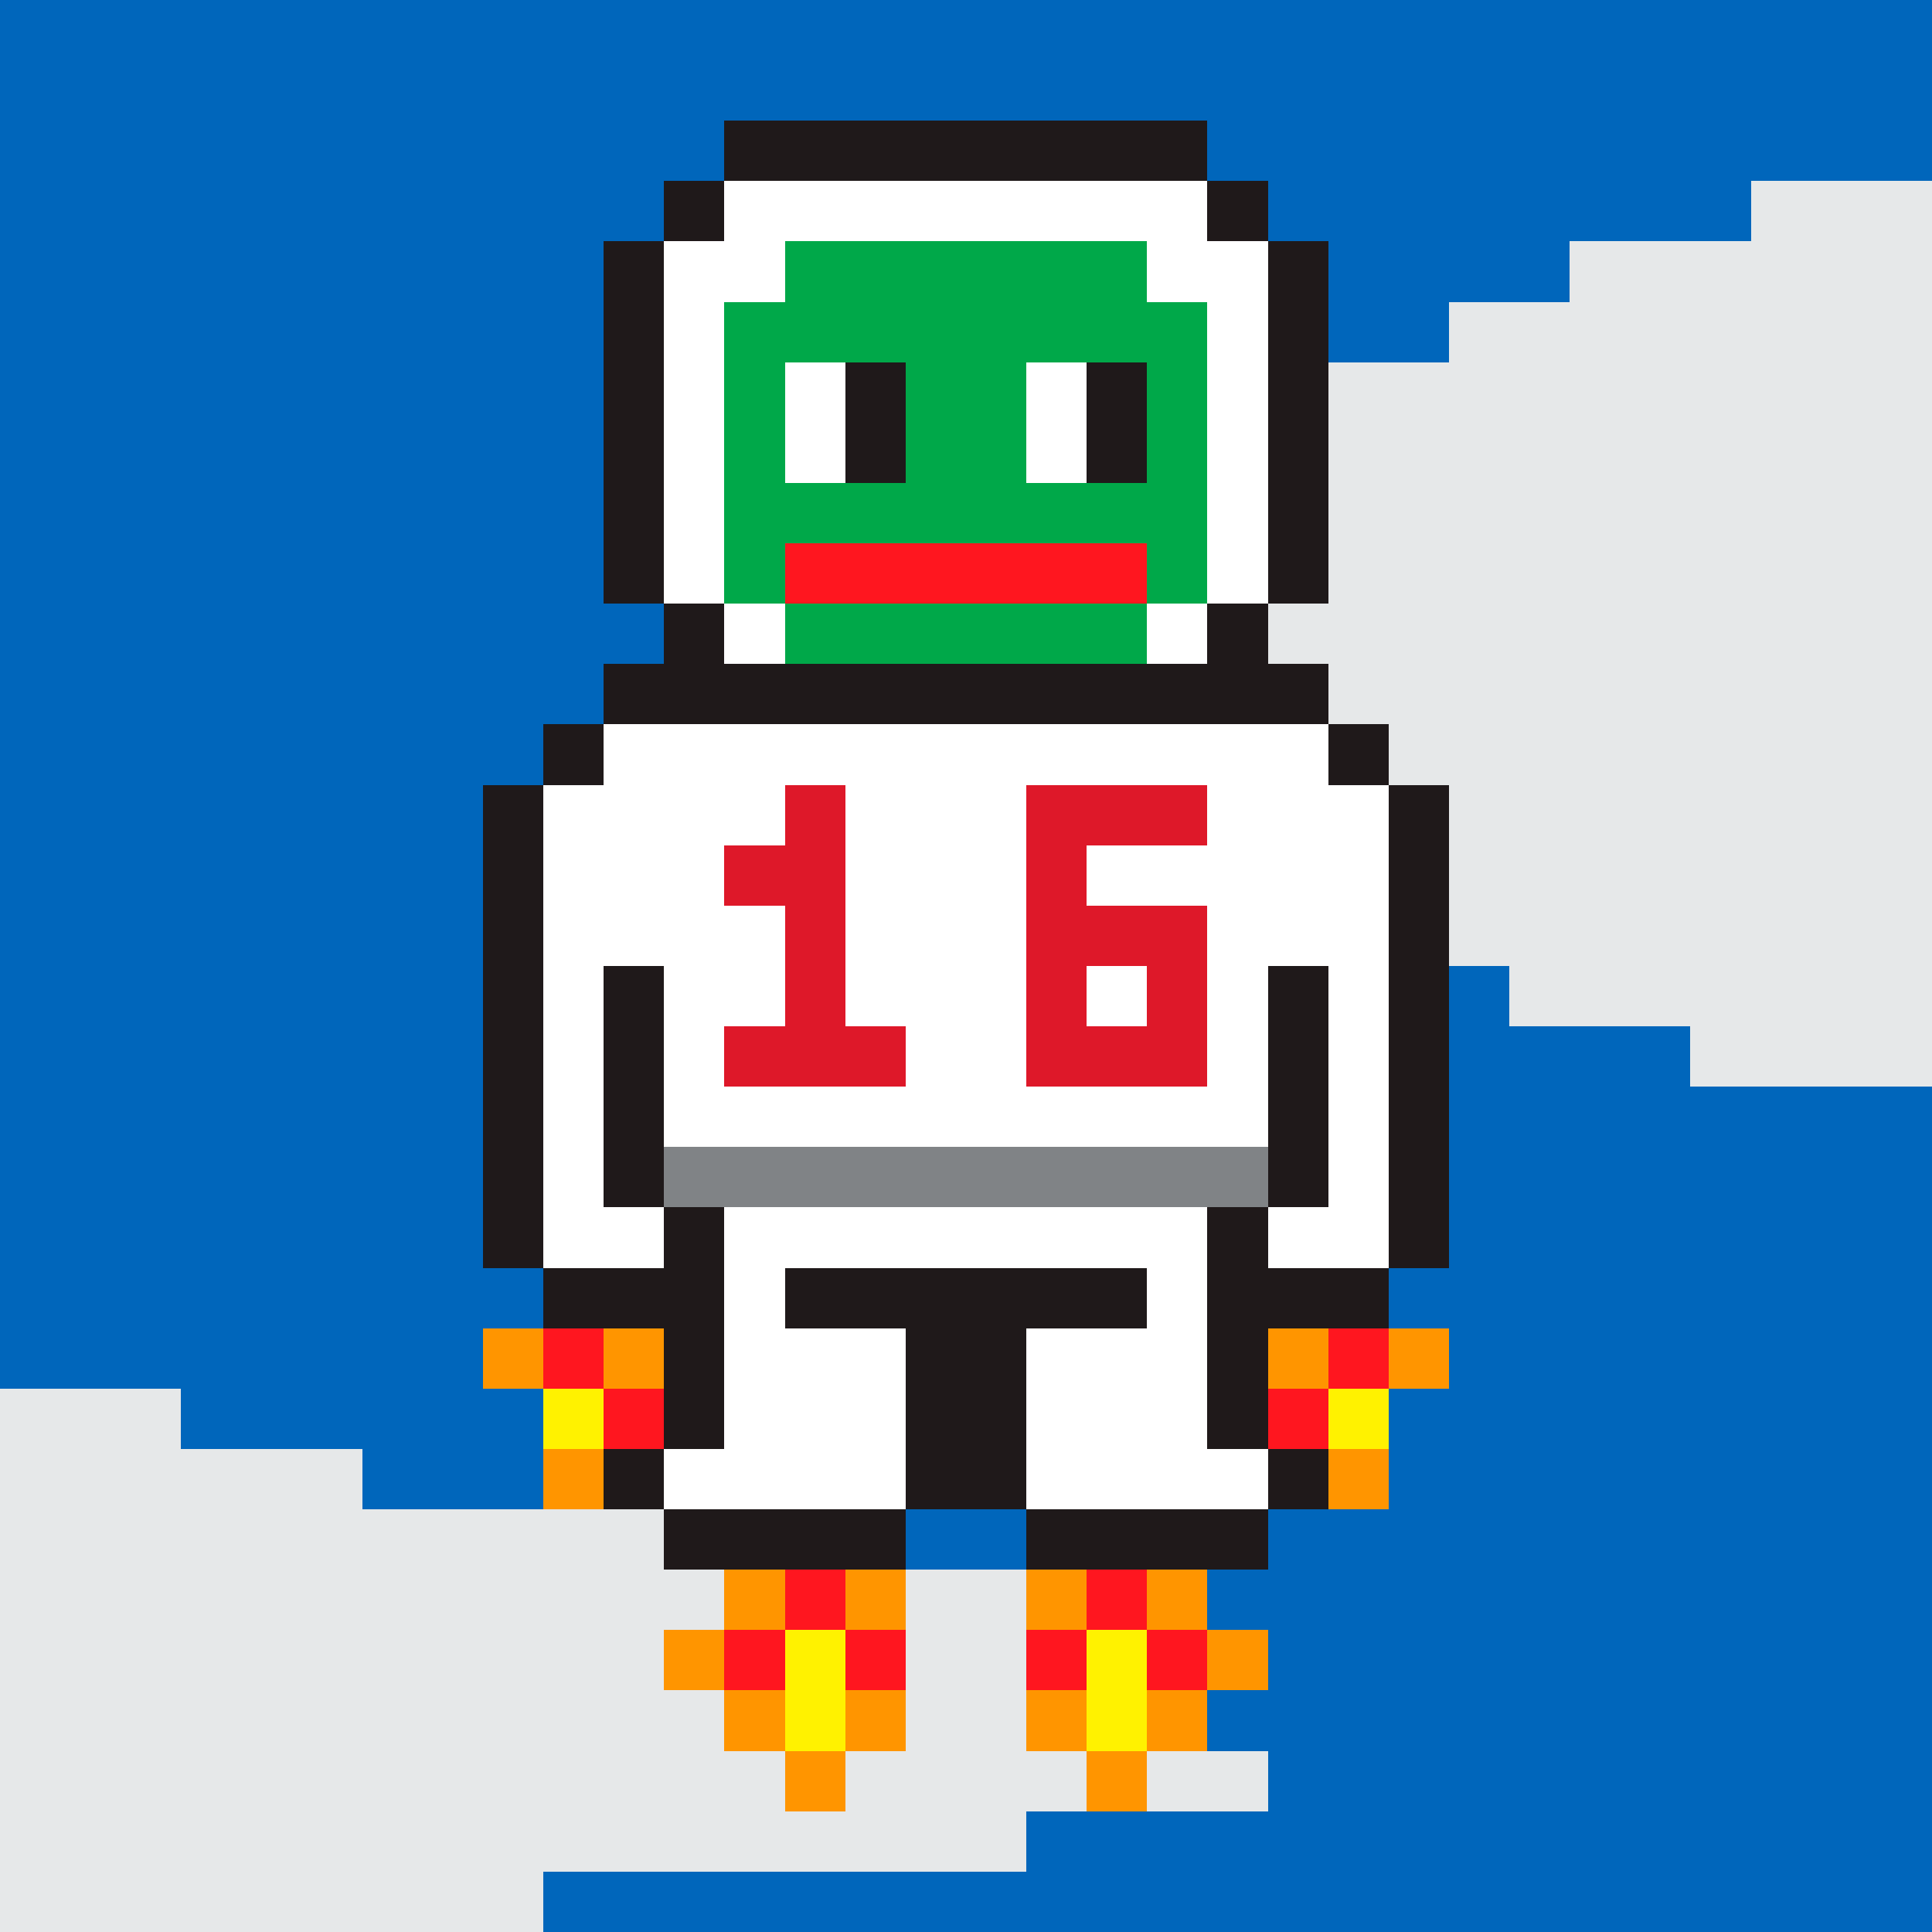 <svg width="320" height="320" viewBox="0 0 320 320" xmlns="http://www.w3.org/2000/svg" shape-rendering="crispEdges"><rect width="100%" height="100%" fill="#0066BB" /><rect width="30" height="10" x="290" y="30" fill="#e6e8e9" /><rect width="60" height="10" x="260" y="40" fill="#e6e8e9" /><rect width="80" height="10" x="240" y="50" fill="#e6e8e9" /><rect width="110" height="10" x="210" y="60" fill="#e6e8e9" /><rect width="120" height="10" x="200" y="70" fill="#e6e8e9" /><rect width="130" height="10" x="190" y="80" fill="#e6e8e9" /><rect width="160" height="10" x="160" y="90" fill="#e6e8e9" /><rect width="160" height="10" x="160" y="100" fill="#e6e8e9" /><rect width="150" height="10" x="170" y="110" fill="#e6e8e9" /><rect width="130" height="10" x="190" y="120" fill="#e6e8e9" /><rect width="120" height="10" x="200" y="130" fill="#e6e8e9" /><rect width="110" height="10" x="210" y="140" fill="#e6e8e9" /><rect width="90" height="10" x="230" y="150" fill="#e6e8e9" /><rect width="70" height="10" x="250" y="160" fill="#e6e8e9" /><rect width="40" height="10" x="280" y="170" fill="#e6e8e9" /><rect width="30" height="10" x="0" y="230" fill="#e6e8e9" /><rect width="60" height="10" x="0" y="240" fill="#e6e8e9" /><rect width="120" height="10" x="0" y="250" fill="#e6e8e9" /><rect width="180" height="10" x="0" y="260" fill="#e6e8e9" /><rect width="190" height="10" x="0" y="270" fill="#e6e8e9" /><rect width="200" height="10" x="0" y="280" fill="#e6e8e9" /><rect width="210" height="10" x="0" y="290" fill="#e6e8e9" /><rect width="170" height="10" x="0" y="300" fill="#e6e8e9" /><rect width="90" height="10" x="0" y="310" fill="#e6e8e9" /><rect width="80" height="10" x="120" y="20" fill="#1f191a" /><rect width="10" height="10" x="110" y="30" fill="#1f191a" /><rect width="80" height="10" x="120" y="30" fill="#ffffff" /><rect width="10" height="10" x="200" y="30" fill="#1f191a" /><rect width="10" height="10" x="100" y="40" fill="#1f191a" /><rect width="20" height="10" x="110" y="40" fill="#ffffff" /><rect width="60" height="10" x="130" y="40" fill="#00a849" /><rect width="20" height="10" x="190" y="40" fill="#ffffff" /><rect width="10" height="10" x="210" y="40" fill="#1f191a" /><rect width="10" height="10" x="100" y="50" fill="#1f191a" /><rect width="10" height="10" x="110" y="50" fill="#ffffff" /><rect width="80" height="10" x="120" y="50" fill="#00a849" /><rect width="10" height="10" x="200" y="50" fill="#ffffff" /><rect width="10" height="10" x="210" y="50" fill="#1f191a" /><rect width="10" height="10" x="100" y="60" fill="#1f191a" /><rect width="10" height="10" x="110" y="60" fill="#ffffff" /><rect width="10" height="10" x="120" y="60" fill="#00a849" /><rect width="10" height="10" x="130" y="60" fill="#ffffff" /><rect width="10" height="10" x="140" y="60" fill="#1f191a" /><rect width="20" height="10" x="150" y="60" fill="#00a849" /><rect width="10" height="10" x="170" y="60" fill="#ffffff" /><rect width="10" height="10" x="180" y="60" fill="#1f191a" /><rect width="10" height="10" x="190" y="60" fill="#00a849" /><rect width="10" height="10" x="200" y="60" fill="#ffffff" /><rect width="10" height="10" x="210" y="60" fill="#1f191a" /><rect width="10" height="10" x="100" y="70" fill="#1f191a" /><rect width="10" height="10" x="110" y="70" fill="#ffffff" /><rect width="10" height="10" x="120" y="70" fill="#00a849" /><rect width="10" height="10" x="130" y="70" fill="#ffffff" /><rect width="10" height="10" x="140" y="70" fill="#1f191a" /><rect width="20" height="10" x="150" y="70" fill="#00a849" /><rect width="10" height="10" x="170" y="70" fill="#ffffff" /><rect width="10" height="10" x="180" y="70" fill="#1f191a" /><rect width="10" height="10" x="190" y="70" fill="#00a849" /><rect width="10" height="10" x="200" y="70" fill="#ffffff" /><rect width="10" height="10" x="210" y="70" fill="#1f191a" /><rect width="10" height="10" x="100" y="80" fill="#1f191a" /><rect width="10" height="10" x="110" y="80" fill="#ffffff" /><rect width="80" height="10" x="120" y="80" fill="#00a849" /><rect width="10" height="10" x="200" y="80" fill="#ffffff" /><rect width="10" height="10" x="210" y="80" fill="#1f191a" /><rect width="10" height="10" x="100" y="90" fill="#1f191a" /><rect width="10" height="10" x="110" y="90" fill="#ffffff" /><rect width="10" height="10" x="120" y="90" fill="#00a849" /><rect width="60" height="10" x="130" y="90" fill="#ff161f" /><rect width="10" height="10" x="190" y="90" fill="#00a849" /><rect width="10" height="10" x="200" y="90" fill="#ffffff" /><rect width="10" height="10" x="210" y="90" fill="#1f191a" /><rect width="10" height="10" x="110" y="100" fill="#1f191a" /><rect width="10" height="10" x="120" y="100" fill="#ffffff" /><rect width="60" height="10" x="130" y="100" fill="#00a849" /><rect width="10" height="10" x="190" y="100" fill="#ffffff" /><rect width="10" height="10" x="200" y="100" fill="#1f191a" /><rect width="120" height="10" x="100" y="110" fill="#1f191a" /><rect width="10" height="10" x="90" y="120" fill="#1f191a" /><rect width="120" height="10" x="100" y="120" fill="#ffffff" /><rect width="10" height="10" x="220" y="120" fill="#1f191a" /><rect width="10" height="10" x="80" y="130" fill="#1f191a" /><rect width="140" height="10" x="90" y="130" fill="#ffffff" /><rect width="10" height="10" x="230" y="130" fill="#1f191a" /><rect width="10" height="10" x="80" y="140" fill="#1f191a" /><rect width="140" height="10" x="90" y="140" fill="#ffffff" /><rect width="10" height="10" x="230" y="140" fill="#1f191a" /><rect width="10" height="10" x="80" y="150" fill="#1f191a" /><rect width="140" height="10" x="90" y="150" fill="#ffffff" /><rect width="10" height="10" x="230" y="150" fill="#1f191a" /><rect width="10" height="10" x="80" y="160" fill="#1f191a" /><rect width="10" height="10" x="90" y="160" fill="#ffffff" /><rect width="10" height="10" x="100" y="160" fill="#1f191a" /><rect width="100" height="10" x="110" y="160" fill="#ffffff" /><rect width="10" height="10" x="210" y="160" fill="#1f191a" /><rect width="10" height="10" x="220" y="160" fill="#ffffff" /><rect width="10" height="10" x="230" y="160" fill="#1f191a" /><rect width="10" height="10" x="80" y="170" fill="#1f191a" /><rect width="10" height="10" x="90" y="170" fill="#ffffff" /><rect width="10" height="10" x="100" y="170" fill="#1f191a" /><rect width="100" height="10" x="110" y="170" fill="#ffffff" /><rect width="10" height="10" x="210" y="170" fill="#1f191a" /><rect width="10" height="10" x="220" y="170" fill="#ffffff" /><rect width="10" height="10" x="230" y="170" fill="#1f191a" /><rect width="10" height="10" x="80" y="180" fill="#1f191a" /><rect width="10" height="10" x="90" y="180" fill="#ffffff" /><rect width="10" height="10" x="100" y="180" fill="#1f191a" /><rect width="100" height="10" x="110" y="180" fill="#ffffff" /><rect width="10" height="10" x="210" y="180" fill="#1f191a" /><rect width="10" height="10" x="220" y="180" fill="#ffffff" /><rect width="10" height="10" x="230" y="180" fill="#1f191a" /><rect width="10" height="10" x="80" y="190" fill="#1f191a" /><rect width="10" height="10" x="90" y="190" fill="#ffffff" /><rect width="10" height="10" x="100" y="190" fill="#1f191a" /><rect width="100" height="10" x="110" y="190" fill="#808386" /><rect width="10" height="10" x="210" y="190" fill="#1f191a" /><rect width="10" height="10" x="220" y="190" fill="#ffffff" /><rect width="10" height="10" x="230" y="190" fill="#1f191a" /><rect width="10" height="10" x="80" y="200" fill="#1f191a" /><rect width="20" height="10" x="90" y="200" fill="#ffffff" /><rect width="10" height="10" x="110" y="200" fill="#1f191a" /><rect width="80" height="10" x="120" y="200" fill="#ffffff" /><rect width="10" height="10" x="200" y="200" fill="#1f191a" /><rect width="20" height="10" x="210" y="200" fill="#ffffff" /><rect width="10" height="10" x="230" y="200" fill="#1f191a" /><rect width="30" height="10" x="90" y="210" fill="#1f191a" /><rect width="10" height="10" x="120" y="210" fill="#ffffff" /><rect width="60" height="10" x="130" y="210" fill="#1f191a" /><rect width="10" height="10" x="190" y="210" fill="#ffffff" /><rect width="30" height="10" x="200" y="210" fill="#1f191a" /><rect width="10" height="10" x="80" y="220" fill="#ff9500" /><rect width="10" height="10" x="90" y="220" fill="#ff161f" /><rect width="10" height="10" x="100" y="220" fill="#ff9500" /><rect width="10" height="10" x="110" y="220" fill="#1f191a" /><rect width="30" height="10" x="120" y="220" fill="#ffffff" /><rect width="20" height="10" x="150" y="220" fill="#1f191a" /><rect width="30" height="10" x="170" y="220" fill="#ffffff" /><rect width="10" height="10" x="200" y="220" fill="#1f191a" /><rect width="10" height="10" x="210" y="220" fill="#ff9500" /><rect width="10" height="10" x="220" y="220" fill="#ff161f" /><rect width="10" height="10" x="230" y="220" fill="#ff9500" /><rect width="10" height="10" x="90" y="230" fill="#fff200" /><rect width="10" height="10" x="100" y="230" fill="#ff161f" /><rect width="10" height="10" x="110" y="230" fill="#1f191a" /><rect width="30" height="10" x="120" y="230" fill="#ffffff" /><rect width="20" height="10" x="150" y="230" fill="#1f191a" /><rect width="30" height="10" x="170" y="230" fill="#ffffff" /><rect width="10" height="10" x="200" y="230" fill="#1f191a" /><rect width="10" height="10" x="210" y="230" fill="#ff161f" /><rect width="10" height="10" x="220" y="230" fill="#fff200" /><rect width="10" height="10" x="90" y="240" fill="#ff9500" /><rect width="10" height="10" x="100" y="240" fill="#1f191a" /><rect width="40" height="10" x="110" y="240" fill="#ffffff" /><rect width="20" height="10" x="150" y="240" fill="#1f191a" /><rect width="40" height="10" x="170" y="240" fill="#ffffff" /><rect width="10" height="10" x="210" y="240" fill="#1f191a" /><rect width="10" height="10" x="220" y="240" fill="#ff9500" /><rect width="40" height="10" x="110" y="250" fill="#1f191a" /><rect width="40" height="10" x="170" y="250" fill="#1f191a" /><rect width="10" height="10" x="120" y="260" fill="#ff9500" /><rect width="10" height="10" x="130" y="260" fill="#ff161f" /><rect width="10" height="10" x="140" y="260" fill="#ff9500" /><rect width="10" height="10" x="170" y="260" fill="#ff9500" /><rect width="10" height="10" x="180" y="260" fill="#ff161f" /><rect width="10" height="10" x="190" y="260" fill="#ff9500" /><rect width="10" height="10" x="110" y="270" fill="#ff9500" /><rect width="10" height="10" x="120" y="270" fill="#ff161f" /><rect width="10" height="10" x="130" y="270" fill="#fff200" /><rect width="10" height="10" x="140" y="270" fill="#ff161f" /><rect width="10" height="10" x="170" y="270" fill="#ff161f" /><rect width="10" height="10" x="180" y="270" fill="#fff200" /><rect width="10" height="10" x="190" y="270" fill="#ff161f" /><rect width="10" height="10" x="200" y="270" fill="#ff9500" /><rect width="10" height="10" x="120" y="280" fill="#ff9500" /><rect width="10" height="10" x="130" y="280" fill="#fff200" /><rect width="10" height="10" x="140" y="280" fill="#ff9500" /><rect width="10" height="10" x="170" y="280" fill="#ff9500" /><rect width="10" height="10" x="180" y="280" fill="#fff200" /><rect width="10" height="10" x="190" y="280" fill="#ff9500" /><rect width="10" height="10" x="130" y="290" fill="#ff9500" /><rect width="10" height="10" x="180" y="290" fill="#ff9500" /><rect width="10" height="10" x="130" y="130" fill="#de1829" /><rect width="30" height="10" x="170" y="130" fill="#de1829" /><rect width="20" height="10" x="120" y="140" fill="#de1829" /><rect width="10" height="10" x="170" y="140" fill="#de1829" /><rect width="10" height="10" x="130" y="150" fill="#de1829" /><rect width="30" height="10" x="170" y="150" fill="#de1829" /><rect width="10" height="10" x="130" y="160" fill="#de1829" /><rect width="10" height="10" x="170" y="160" fill="#de1829" /><rect width="10" height="10" x="190" y="160" fill="#de1829" /><rect width="30" height="10" x="120" y="170" fill="#de1829" /><rect width="30" height="10" x="170" y="170" fill="#de1829" /></svg>